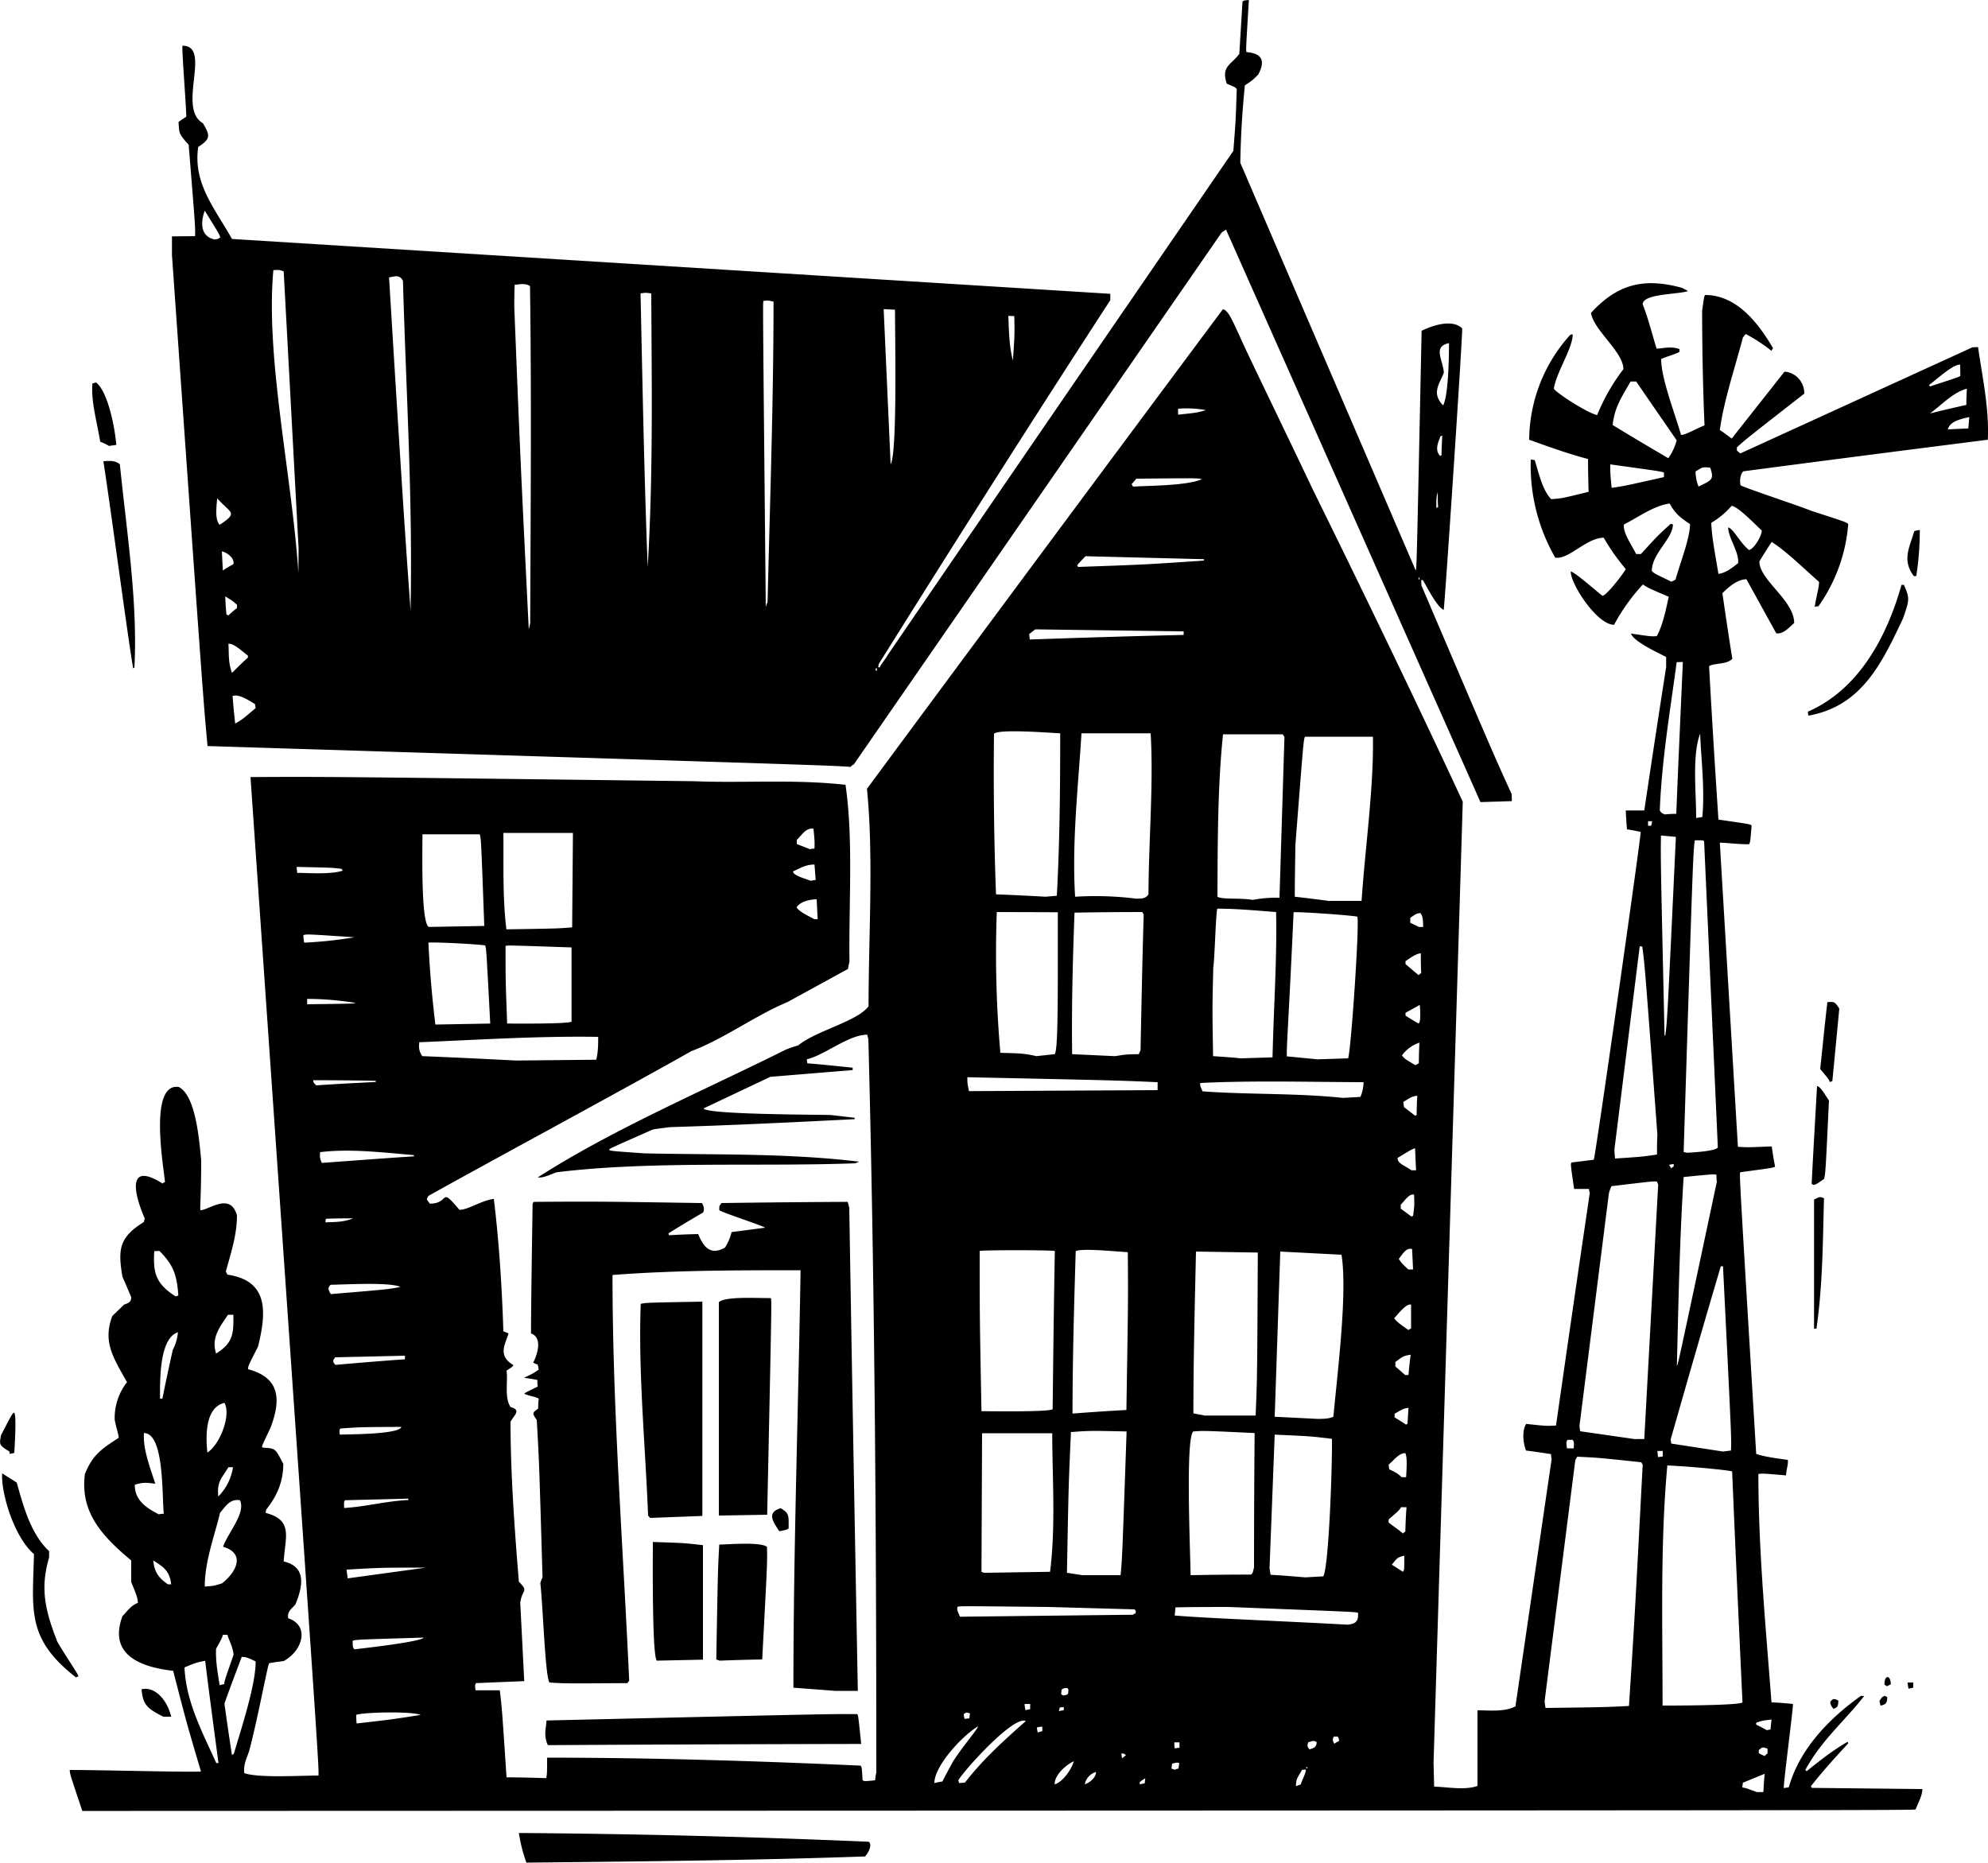 <svg xmlns="http://www.w3.org/2000/svg" width="960" height="899.534" shape-rendering="geometricPrecision" text-rendering="geometricPrecision" image-rendering="optimizeQuality" fill-rule="evenodd" clip-rule="evenodd" viewBox="0 0 10 9.37"><path d="M2.648 9.37a.764.764 0 0 1-.038-.149 49.2 49.2 0 0 1 1.759.044c.02.01.002.054-.018.074-.574.02-1.142.025-1.703.031zM.414 9.11c-.063-.188-.063-.188-.063-.206.166 0 .544.011.66.008-.073-.247-.073-.247-.14-.507-.18-.02-.324-.089-.255-.275.023-.023.04-.052.078-.067C.69 8.032.69 8.032.66 7.958V7.85c-.152-.127-.257-.245-.233-.435.04-.098.084-.126.17-.182 0-.018-.01-.039-.02-.09a.291.291 0 0 1 .062-.19C.569 6.829.516 6.75.565 6.62l.059-.057c.026-.009.036-.015.036-.038a6.255 6.255 0 0 0-.044-.102c-.025-.144-.013-.2.108-.276a.269.269 0 0 1 .004-.018c-.053-.12-.093-.291.09-.175a.03.03 0 0 1 .012-.008c-.008-.082-.082-.5.069-.478.086.043.103.267.113.368 0 .177-.007.242-.004.252.043 0 .15-.093.184.026 0 .095-.028.182-.056.282l.008.016c.201.03.2.177.154.362-.05.098-.05.098-.05.114.155.041.17.146.112.296-.044.092-.044.092-.04.098.068.005.063.002.105.082 0 .085-.029.159-.086.23-.002.006-.002.01-.002.017.14.036.097.123.09.244.108.025.102.113.059.216-.016.02-.044.036-.036.07.108.036.074.162-.023.215-.024.003-.049.006-.073.011-.009.013-.054.264-.1.439-.01.034-.031.067-.025.114.074.025.277.012.373.012.002-.06.002-.06-.342-5.023.386-.002.386-.002 2.235.021.244.01.5-.011.758.018.04.27.016.6.02.89a.235.235 0 0 0-.007.036l-.305.167c-.165.069-.319.185-.484.247-.335.19-1.022.56-1.322.728a.06.06 0 0 0-.008.018l.015.021c.104 0 .046-.091.149.031.045 0 .11-.047.173-.055.026.212.041.443.048.666a.321.321 0 0 1 .026.011c-.017.056-.056.111.024.159-.003.008-.003.008-.034.028.008.05-.012.135.02.183.055.016.02.038 0 .074 0 .26.02.536.042.805.052.052.016.036.007.106l.02.394-.243.01c-.005.011-.005.011-.002.036h.122c.011.092.011.092.034.438.065 0 .132.002.2.004.004-.026.004-.026.004-.103.522 0 1.041.016 1.576.04.007.007.007.007.011.074.01.005.01.005.063 0a.328.328 0 0 1 .006-.04c0-1.231-.008-2.466-.04-3.689l-.006-.022c-.093 0-.214.103-.304.124l.003.02c.076.006.15.014.228.022v.012l-.414.034-.336.159c.015.031.575.031.64.033l.12.014v.007c-.316.016-.624.031-.928.04-.03.004-.06.007-.087.012-.22.097-.22.097-.22.102.007.006.007.006.178.018.353.008.718-.002 1.081.042a.1.1 0 0 0-.02.008c-.497.018-1.025-.013-1.503.045-.031.011-.067.03-.095.026.38-.244.84-.439 1.248-.643.02-.008.041-.015.062-.021.089-.074.297-.12.354-.197 0-.358.026-.75-.008-1.094.595-.805 1.192-1.609 1.79-2.412.03 0 .063.093.085.134.003.016.186.39.365.767.253.514.508 1.04.757 1.576l-.147 4.835.003.12c.056 0 .154.02.218-.004v-.38c.057-.001.132.01.191-.02l.182-1.244a.126.126 0 0 1-.003-.025 3.894 3.894 0 0 0-.126-.018c-.018-.049-.018-.105.001-.134.103.011.103.011.15.008.056-.39.112-.78.17-1.17a.082.082 0 0 1-.004-.02h-.075c-.018-.125-.018-.125-.013-.133l.112-.014c.009-.02.24-1.642.236-1.649-.023-.005-.046-.01-.069-.013a1.982 1.982 0 0 1-.006-.095h.093c.036-.24.072-.48.11-.721v-.051c-.054-.028-.164-.079-.177-.118.101.015.101.015.13.013.032-.059.047-.14.06-.198-.103-.044-.103-.044-.13-.062a.989.989 0 0 0-.145.203c-.085 0-.218-.203-.218-.268.017 0 .126.096.159.122.021 0 .103-.108.118-.134a1.097 1.097 0 0 1-.111-.158c-.087 0-.177.112-.244.1a.93.93 0 0 1-.123-.493c.007 0 .013.001.02.003.018.054.037.15.083.196.054-.004.054-.004.188-.037a5.673 5.673 0 0 1-.003-.165c-.106-.028-.21-.066-.296-.097a.796.796 0 0 1 .206-.527.03.03 0 0 1 .013-.003c0 .07-.082.19-.095.273.01.02.169.123.218.133a.997.997 0 0 1 .132-.231c0-.087-.15-.196-.163-.283.13-.142.262-.18.458-.126l.03.016c-.048.018-.228.012-.228.067.024.058.047.148.07.223.033-.002.077-.013.115.002v.014c-.023.013-.07.025-.092.036 0 .098.067.267.1.382.023 0 .083-.035.118-.048a14.077 14.077 0 0 1-.012-.576c.01-.072.01-.072.015-.08.155 0 .263.133.342.268a.036.036 0 0 0-.008.013.824.824 0 0 0-.13-.085l-.014.018c-.038.146-.095.313-.116.465.02.013.039.028.06.043l.265-.336c.043 0 .1.04.1.11-.291.227-.291.227-.339.27v.016l.017.015 1.168-.534.028-.001c.02.144.057.307.049.466-.41.052-.822.105-1.23.159-.014.013-.019.042-.014.07.025.015.3.105.354.128.176.057.176.057.188.067a.828.828 0 0 1-.15.414.059.059 0 0 0-.019.003c.015-.085.022-.096.022-.126-.082-.072-.16-.15-.238-.201a3.253 3.253 0 0 0-.062.098c0 .095.175.195.175.31-.03.027-.055.056-.09.052l-.15-.272c-.048 0-.095.044-.121.07.016.11.032.22.05.33-.029.03-.088.02-.117.037.014.257.03.514.047.772.16.023.16.023.167.03-.007.083-.007.083-.013.094-.064 0-.087-.006-.147-.008l.091 1.53c.048.003.048.003.17-.002.005.033.01.067.017.102-.013.006-.013.006-.175.028-.005.01-.005.01.08 1.417.04.014.101.022.159.03.003.025-.007.043-.009.078-.116-.01-.116-.01-.139-.007 0 .378.036.76.066 1.149.036.001.072.004.108.008.001.024-.05.412-.046.423l.025-.004c.054-.193.204-.347.363-.46l.016.001c-.1.128-.214.221-.296.372l.007.006c.067-.054.13-.104.206-.148l.003.008c-.06.065-.128.139-.188.216l.005.008L9.67 9c0 .03-.02.067-.034.102-.013.005-.013.005-9.222.008zm8.423-.095c-.057-.021-.057-.021-.073-.023l.003-.024.11-.045c-.004.03-.005.061-.007.092h-.033zm-2.318-.03c0-.042.013-.048.03-.081.007-.002.014-.002.02-.002-.001.021-.02.053-.026.075a.144.144 0 0 0-.024.009zm-1.214-.01c0-.047.057-.096.096-.115-.008.036-.055.106-.096.116zm.152 0a.08.08 0 0 1 .056-.061c0 .03-.033.054-.056.062zm.276 0v-.01a.162.162 0 0 1 .028-.019l-.003.025-.025.005zM4.7 8.97c0-.09.15-.247.221-.286-.014.028-.075.097-.127.177a5.693 5.693 0 0 0-.054.101.335.335 0 0 0-.04.008zm.125 0l-.005-.014c.036-.058.28-.328.34-.298-.113.1-.214.191-.306.309l-.03.003zm1.085-.067l-.017-.006c0-.009.002-.017.003-.025.025-.006.025-.006.036-.003a.935.935 0 0 0-.004.028c-.007.001-.014.003-.018.006zm.66-.006V8.89h.007v.005H6.57zm-5.482-.028c-.077-.169-.152-.311-.16-.481.037-.015.058-.026.104-.033.021.17.044.342.067.514h-.011zm4.556-.023c-.001-.008-.003-.016-.003-.025.012 0 .012 0 .023.009a.173.173 0 0 0-.02.016zm3.233-.012a.56.56 0 0 1-.03-.014v-.017c.014-.006.01-.02.044-.006v.024a.05.05 0 0 0-.014.013zM1.167 8.83a14.213 14.213 0 0 1-.038-.26c.028-.08.058-.158.087-.235.021 0 .033.005.07.023 0 .117-.068.324-.11.465-.004.002-.007.003-.009.007zm5.42-.03c-.017-.018-.008-.026-.006-.036.015-.001.023-.013.042 0 0 .028-.02.031-.035.036zm-.678-.005c-.002-.011-.002-.021-.002-.03h.026v.027l-.024.003zm-3.153-.016c-.023-.048-.009-.084-.007-.124 1.424-.033 1.424-.033 1.563-.032.005.007.005.007.02.15-.526.001-1.051.003-1.576.006zm3.956-.007c-.012-.018-.007-.027-.003-.036h.02c.007.013.007.013.006.023a.105.105 0 0 0-.023.013zM5.22 8.716c-.002-.01-.004-.018-.004-.026.009-.002.017-.004.027-.004v.023c-.009.002-.017.003-.023.007zm3.668-.012a.845.845 0 0 0-.054-.028v-.01c.03-.01.03-.01.077-.016l-.005.05a.266.266 0 0 0-.018.004zM1.794 8.67c-.002-.015-.002-.03-.002-.043.026-.013.275-.02.324 0-.147.023-.147.023-.322.043zm3.058-.023c-.002-.008-.004-.016-.004-.025.015-.006.005-.01.031-.003l-.003.025-.024.003zm-4.03-.011c-.087-.043-.103-.064-.11-.138.069-.016.13.056.149.138h-.04zm4.504-.028l.005-.018c.007-.002.013-.002.02-.002v.016c-.009 0-.017.002-.025.004zm-.168-.005c-.002-.012-.004-.021-.004-.031h.028v.026l-.024.005zm4.064-.007c-.015-.02-.015-.024-.015-.036.01-.01.015-.02.04-.005 0 .023-.002.036-.025.041zm-1.448-.005c-.002-.013-.004-.024-.004-.036l.154-1.209a.178.178 0 0 1 .01-.018c.106.005.106.005.322.028a.094.094 0 0 0 .007.012c-.04.765-.04.765-.069 1.214-.12.006-.12.006-.42.01zm.589-.011c0-.404-.012-.817.024-1.208.116.005.303.023.326.03.016.386.034.774.052 1.162-.016.016-.37.016-.402.016zm1.096 0l-.005-.023c.013-.02.013-.02.026-.026l.013.006c0 .028-.005.038-.034.043zm-4.11-.05l-.011-.007c0-.009.001-.017.003-.025.013-.006.013-.006.028-.006.006.006.006.006.004.027-.006.007-.006.007-.024.01zm-1.147-.024l-.211-.016c0-.705.025-1.409.036-2.1-.32 0-.641 0-.946.024 0 .672.053 1.36.084 2.042-.004.003-.007.006-.008.011-.318.002-.318.002-.392-.003-.022-.012-.034-.391-.047-.5a.141.141 0 0 1 .011-.029c-.017-.582-.017-.582-.029-.792-.026-.036-.02-.037.007-.057 0-.018.001-.034.003-.05-.012-.009-.05-.014-.072-.024 0-.004 0-.004.067-.037-.002-.012-.002-.023-.002-.033-.023-.005-.045-.008-.067-.011.046-.022.046-.022.074-.041a54.051 54.051 0 0 0-.005-.025.321.321 0 0 1-.023-.01c.023-.045.047-.127-.011-.147.001-.217.005-.433.008-.65.001-.004.003-.01.006-.012.324-.002.324-.002.846.006.003.005.017.03.005.048a6.084 6.084 0 0 0-.173.104c0 .004.001.007.003.01.047-.003.096-.005.146-.006.022.052.054.114.135.068a.26.26 0 0 0 .033-.078l.169-.022c-.02-.013-.213-.075-.231-.088 0-.03.002-.021.011-.036.211-.003.423-.005.635-.006l.008.029c.013.81.028 1.62.043 2.431h-.113zM9.6 8.495c-.002-.012-.004-.021-.004-.031h.028v.026l-.024.005zm-.108-.012c-.005-.003-.01-.006-.013-.01 0-.05.032-.047.032 0l-.02.01zm-8.387-.005c-.012-.072-.021-.13-.018-.184.03-.054.03-.054.034-.07h.023c.007.027.026.055.031.1-.046.132-.046.132-.047.148-.008.002-.017.003-.023.006zm-.723-.04c-.25-.195-.218-.336-.211-.62-.099-.084-.167-.307-.16-.406l.073.046c.03.104.067.256.163.345v.032c-.045.153-.022.262.041.423.045.078.099.153.107.175a.113.113 0 0 0-.013.005zm2.922-.084c-.025-.024-.02-.543-.02-.597.156.005.156.005.252.016v.576l-.232.005zm.316 0l-.017-.006c.008-.452.008-.452.015-.578.04 0 .201-.015.24.011.002.076.002.076-.024.567a9.107 9.107 0 0 0-.214.006zm-1.838-.057c-.008-.012-.008-.012-.008-.043.018-.006.018-.006.357-.016-.01.021-.321.056-.349.059zm4.997-.124c-.367-.02-.7-.032-.87-.046l.004-.041c.089-.002.177-.002.267-.002.646.025.646.025.651.03.004.049-.02.055-.052.059zm-1.95-.04c-.015-.034-.015-.034-.013-.049.006-.005.006-.005.46 0l.431.012c.007.008.007.008.005.02a.033.033 0 0 0-.013.007l-.87.01zM1.03 7.981c0-.128.05-.257.077-.371.025-.028.048-.072.1-.063.031.064-.062.166-.085.234.11.032.073.122-.005.184-.041.013-.041.013-.087.016zM.845 7.97c-.058-.038-.07-.077-.074-.12.046.03.082.048.09.12H.845zm.904-.03l-.006-.044c.173-.01.173-.01.4-.01l-.394.054zm4.816-.005c-.06-.005-.117-.01-.174-.013l-.005-.033.026-.672c.18.008.18.008.288.021.002.136-.016.65-.044.692l-.091.005zm-1.12-.011l-.078-.012c.008-.44.008-.44.02-.708.098-.007.098-.007.28-.003-.022.633-.022.633-.03.723h-.192zm.544 0c-.002-.13-.026-.684.013-.723.054-.004.054-.004.309.008-.002.224-.003.45-.003.676-.007.029-.007.029-.015.036-.101 0-.203.001-.304.003zm-1.036-.012c-.007-.001-.011-.003-.016-.005l.003-.697h.353c0 .221.018.468-.011.697l-.329.005zm2.104-.005l-.056-.036c.025-.029.025-.037.063-.045 0 .07 0 .07-.007.081zm0-.193c-.024-.02-.049-.037-.072-.055v-.015c.016-.016.057-.046.062-.062h.028c-.003.04-.005.082-.006.123-.005.003-.009.006-.012.01zM3.92 7.703c-.038-.056-.06-.095.007-.116.044.026.04.036.04.101-.008.007-.008.007-.047.015zm-.65-.067l-.01-.012c-.014-.358-.05-.718-.037-1.065.031-.006.031-.006.31-.011v1.078l-.263.01zm.346-.012V6.551c.03-.031.198-.02.261-.021.005.008.005.008-.018 1.09l-.243.004zM.799 7.618c-.079-.04-.121-.08-.121-.149.036-.01.046-.013.103-.005-.028-.088-.062-.173-.057-.255.104 0 .09.322.1.406-.009 0-.017.001-.025.003zm.932-.033c-.001-.031-.001-.031.005-.038l.318-.008v.007c-.113.005-.216.034-.323.04zm-.633-.057c-.008-.077.02-.095.051-.147h.023a.264.264 0 0 1-.074.147zm5.953-.097c-.023-.02-.023-.02-.063-.04l-.003-.023c.023-.018.05-.058.084-.058.011.023.006.082.004.121h-.022zM8.34 7.33l-.003-.031h.027v.028l-.024.003zM.048 7.314v-.012c-.057-.033-.05-.038-.043-.082.056-.108.056-.108.066-.114.013.013.003.16.001.203l-.024.005zm.995-.007c-.009-.088-.01-.227.086-.25.035.062-.024.212-.086.25zm7.624-.005l-.26-.04a.128.128 0 0 1-.003-.022c.083-.291.166-.58.252-.87h.011c.043.87.043.87.04.927a2.896 2.896 0 0 0-.04.005zm-.785-.016c-.004-.031-.004-.031.003-.043h.026c.007.012.007.012.005.043h-.034zm.345-.046l-.278-.04a.182.182 0 0 1-.004-.027l.148-1.17c.003-.013.008-.025.013-.036.21-.025.21-.025.229-.023l.006.015-.07 1.28h-.044zm-6.518-.023c-.002-.025-.002-.025.004-.031.102-.007.102-.007.306-.008-.01.039-.28.037-.31.039zm5.364-.05c-.02-.014-.039-.025-.058-.037v-.018c.045-.026.045-.026.07-.03l-.005.081c-.003 0-.005.002-.007.003zm-.441-.029l-.22-.011.028-.831.308.016c.03.187-.018.574-.041.815-.023.011-.052.01-.075.011zm-.576-.018l-.053-.01c0-.274.007-.55.013-.814l.311.005c-.003.628-.003.628-.011.82h-.26zm-.661-.01c0-.274.008-.55.016-.816.033-.016.2.002.262.005.002.234.002.234-.007.794-.091.005-.181.011-.271.018zm-.458-.01c-.009-.477-.009-.477-.009-.807.007-.005.354-.005.378 0-.005.265-.008.53-.011.796-.015.015-.33.01-.358.01zM.805 7.036c0-.083-.006-.303.09-.334a.232.232 0 0 1-.026.089c-.018.081-.036.163-.052.245H.805zm6.262-.12l-.048-.042v-.023c.032-.021.033-.03.077-.036a1.923 1.923 0 0 0-.011.102h-.018zm1.368-.045c.008-.324.014-.638.034-.95.142-.014.142-.014.165-.012 0 .011 0 .023.002.036-.196.922-.196.922-.201.926zm-6.748-.005c-.01-.012-.01-.012-.011-.023l.01-.015.351-.008v.018c-.117.008-.234.018-.35.028zm-.6-.057c-.026-.08.02-.136.06-.195h.027c0 .087.004.139-.087.195zm5.998-.118c-.03-.021-.06-.041-.072-.06.015-.014.06-.076.085-.068v.12a.036.036 0 0 0-.013.008zm2.04-.007v-.65c.02-.007.023-.019.05-.006-.006.213-.006.435-.038.656h-.012zM.884 6.522C.78 6.456.77 6.399.776 6.294l.026-.001c.067.067.088.116.095.225a.03.03 0 0 0-.013.004zm.78-.012c-.016-.026-.014-.034-.001-.047.057 0 .297-.015.351.011-.062.012-.062.012-.35.036zm5.42-.124c-.033-.031-.033-.031-.048-.053.016-.018.034-.058.067-.05l.005.103h-.023zm-5.447-.237c0-.007.001-.013.003-.018.046-.002.091-.002.137-.002-.052.02-.093.018-.14.02zM7.1 6.12l-.054-.04v-.02c.018-.017.043-.058.067-.05.002.054.002.054-.005.107a.013.013 0 0 0-.008.003zm2.024-.159a.08.08 0 0 1-.011-.005c.008-.165.018-.329.027-.492.017 0 .04.044.06.072-.017.358-.017.358-.024.394-.037.026-.037.026-.052.031zm-2.024-.074c-.04-.027-.07-.034-.07-.062.069-.042.069-.042.088-.049l.005.111h-.023zm1.306-.01a.179.179 0 0 0-.01-.017.097.097 0 0 1 .023-.004v.012c-.005.003-.01.006-.013.01zM1.619 5.85c-.014-.028-.009-.042-.009-.054.143-.018.305 0 .472.015v.006c-.156.01-.31.022-.463.033zm6.505-.023c-.002-.016-.003-.03-.003-.046l.127-1.02a.04.04 0 0 1 .013.001c.013.098.013.098.076.946-.002.033-.002.065-.002.1-.075.011-.075.011-.211.02zm.363-.028a.266.266 0 0 1-.018-.004c.047-1.493.047-1.493.056-1.568.042 0 .042 0 .047.005l.069 1.54c-.01.02-.14.026-.154.027zm-1.368-.186l-.057-.044-.003-.026c.023-.012.036-.027.07-.031a1.965 1.965 0 0 0-.003.098c-.003 0-.005.001-.007.003zm-.363-.09c-.24-.025-.478-.016-.707-.033-.013-.03-.013-.03-.011-.042.26-.013.55-.005.821-.004 0 .02-.006.053-.016.074l-.087.005zm-1.882-.034c-.008-.04-.008-.04-.008-.07.755.016.755.016.957.025v.04l-.949.005zM1.591 5.46c-.015-.015-.015-.015-.015-.026.105 0 .21.001.314.003v.006c-.1.005-.2.01-.3.017zm7.613-.017c-.005-.014-.005-.014-.048-.065.012-.113.023-.226.036-.337.03 0 .035-.008.06.033l-.035.365a.112.112 0 0 0-.013.004zm-2.085-.085c-.054-.032-.054-.032-.067-.049a.182.182 0 0 1 .088-.064 2.166 2.166 0 0 0-.003.104.178.178 0 0 0-.018.01zm-4.522-.023c-.159-.008-.316-.016-.473-.022-.021-.032-.016-.051-.015-.07.293-.012.598-.032.9-.027 0 .033 0 .079-.01.115l-.402.004zm4.03-.006l-.154-.015c-.002-.052.01-.193.034-.725.02-.003.267.013.32.022.014.014-.032.687-.046.713l-.154.005zm-.385-.005c-.047-.005-.095-.008-.14-.011-.004-.243-.004-.243.001-.447.007-.04.012-.26.02-.295.093 0 .193.009.296.017.005.235-.012.477-.018.731l-.159.005zm-1.029-.011c-.072-.018-.128-.014-.181-.017a5.731 5.731 0 0 1-.018-.708l.307.001c0 .429.002.696-.016.714l-.092.01zm.396 0l-.216-.01c-.003-.249.003-.47.012-.712.112-.002.227-.003.341-.003l.007.013c-.007.227-.011.455-.016.684a.06.06 0 0 0-.008.018c-.063.001-.063.001-.12.01zm2.764-.102c-.02-.893-.02-.893-.018-1.008l.075.007c-.043.916-.043.916-.053.998l-.004.003zM2.19 5.154a5.527 5.527 0 0 1-.035-.412c.03-.004.255.008.285.014.006.012.006.012.026.393l-.276.005zm.361-.005c-.008-.221-.008-.221-.008-.39.008-.004.008-.004.332.007v.373c-.013.013-.304.01-.324.01zm4.585 0c-.023-.013-.045-.026-.066-.04v-.014l.072-.04c0 .012.008.08-.006.094zm-5.591-.097v-.027c.08 0 .15.006.244.02-.012.004-.012.004-.244.007zm5.59-.147a12.95 12.95 0 0 0-.065-.055v-.015c.026-.017.048-.035.077-.04 0 .033 0 .066.002.1a.09.09 0 0 0-.013.01zM1.53 4.742c-.002-.014-.004-.027-.004-.038.02-.005.02-.005.257.011a2.086 2.086 0 0 1-.253.027zm1.017-.068c-.02-.17-.013-.328-.015-.484h.35l-.004.475c-.07.006-.07.006-.33.01zm-.39-.011c-.04-.02-.032-.381-.032-.466h.288c.007.023.007.023.023.461l-.28.005zm4.98 0l-.043-.021v-.025c.031-.021.031-.021.05-.024.014.013.014.04.015.07h-.022zm-3.042-.04c-.038-.02-.074-.037-.088-.058.013-.026.062-.041.101-.041l.005.1h-.018zm2.595-.09a6.493 6.493 0 0 0-.177-.022c0-.087.002-.174.003-.26.041-.527.041-.527.048-.545h.342c.005.253-.04.568-.057.826h-.16zm-.39-.006c-.053-.011-.153-.001-.176-.016.001-.272.001-.558.028-.817h.3l.009.013-.025.809a.647.647 0 0 0-.135.011zm-.582-.006a1.66 1.66 0 0 0-.31-.01c-.017-.275.016-.558.032-.822h.348c.015.252-.01.54-.011.81-.016.025-.04.02-.059.022zm-.458-.01a12.795 12.795 0 0 0-.25-.012A16.77 16.77 0 0 1 5 3.691c.025-.024.262-.006.333-.002 0 .262-.002.544-.017.817l-.057.005zm-1.181-.08c-.022-.009-.095-.028-.089-.048.035-.015.062-.034.107-.034l.006.078c-.008 0-.016.002-.024.004zm-2.584-.04l-.003-.03c.185.004.185.004.226.01l.006.009c-.062.02-.175.011-.229.011zm2.577-.12l-.064-.025v-.021c.025-.023.046-.063.084-.056.006.062.006.062.005.1-.009 0-.017.001-.025.003zm4.218-.117v-.023h.021a.526.526 0 0 0-.005.023H8.29zm.242-.04c0-.133-.021-.315.02-.423.005.13.024.277.011.419a1.29 1.29 0 0 0-.03.005zm-.158-.017c-.017-.008-.017-.008-.025-.02.01-.255.052-.5.085-.746l.031-.001c-.011.253-.023.508-.033.764-.02 0-.039.001-.058.003zm-.927-.062l-1.28-2.88-.022.015-1.85 2.675a.064.064 0 0 0-.017.013c-.083-.007-.083-.007-3.234-.105-.022-.237-.022-.237-.179-2.47v-.094l.116-.001c.002-.041.002-.041-.032-.46C.897.671.902.67.898.614.91.604.924.596.937.587.938.553.913.237.918.23c.15 0-.03.314.103.39.035.06.041.078-.024.119-.026.183.08.304.17.463l4.418.276v.032c-.39.6-.78 1.215-1.164 1.829a.059.059 0 0 0-.003.018h.008c.005-.017.028-.04.038-.06.579-.847 1.16-1.693 1.74-2.538.012-.154.012-.154.017-.311-.007-.009-.007-.009-.05-.027-.029-.088.02-.093.063-.15L6.25.008c.007-.006.007-.006.032-.008-.015.25-.015.25-.012.262.059.005.105.028.059.113-.03.03-.03.03-.067.054a4.497 4.497 0 0 0-.023.39l.882 2.05c.005-.004.005-.004.03-1.205.042-.021.151-.064.204-.012.003.032-.089 1.412-.093 1.416-.038-.018-.09-.128-.105-.15h-.008l.001.027c.362.848.362.848.454 1.05l.001.035-.159.005zM1.183 3.64c-.005-.047-.01-.093-.013-.139.033-.01.074.018.113.041 0 .007.002.013.003.02-.067.057-.067.057-.103.078zm7.914-.04a.082.082 0 0 1-.003-.02c.259-.113.398-.38.471-.638h.012c.03.068.028.075-.004.168-.106.224-.207.442-.476.49zm-7.93-.215c-.02-.052-.015-.103-.018-.147.03 0 .062.033.098.06v.01c-.028.025-.054.051-.08.077zm3.238-.011v-.012h.006v.012h-.006zM.67 3.362C.648 3.244.558 2.565.52 2.32c.014 0 .058-.008.083.016.032.323.091.692.073 1.023-.003 0-.005.002-.006.003zm4.51-.145l-.003-.027a.515.515 0 0 1 .031-.024l.746.01v.018c-.258.006-.517.014-.774.023zM2.66 3.17c-.043-.87-.043-.87-.073-1.623 0-.04 0-.077.002-.115.023 0 .05-.01.077.007.008.561.003 1.125.001 1.696l-.008.035zm-1.511-.074l-.01-.005c-.003-.03-.005-.062-.006-.091.037.023.037.023.059.042v.017a.466.466 0 0 0-.043.037zm.916-.023c-.008-.135-.02-.225-.108-1.678.015 0 .053-.02.07.018.015.548.05 1.096.038 1.66zm1.787-.016c-.015-1.531-.015-1.531-.012-1.543.023-.003.023-.003.051.003 0 .496-.018 1.008-.03 1.512a.138.138 0 0 0-.01.028zm4.555-.131c-.087-.042-.087-.042-.098-.054 0-.088.106-.162.106-.234l-.011-.003c-.063.057-.063.057-.15.152H8.23c-.023-.047-.068-.108-.061-.149.069-.034.15-.095.23-.105.022.041.045.067.102.103 0 .072-.05.197-.073.28l-.02.01zm-1.271-.011v-.01h.004v.01h-.004zm2.491-.017c-.062-.082-.02-.147.002-.226a.138.138 0 0 1 .028-.006c0 .07-.005.152-.018.232h-.012zm-.983-.011c-.015-.093-.033-.179-.036-.257a.413.413 0 0 0 .102-.085c.029 0 .116.09.152.124 0 .025-.036.09-.064.098-.048-.039-.077-.106-.105-.114 0 .052.056.124.05.18-.03.023-.061.049-.099.054zm-7.143-.005c-.033-.498-.166-1.077-.126-1.523.03-.002.03-.002.052.006l.075 1.393-.001.124zm-.38-.012a37.548 37.548 0 0 0-.005-.096c.013 0 .066.028.058.064a.563.563 0 0 0-.053.032zm2.137-.018c-.018-.464-.026-.92-.036-1.376.024-.004.024-.004.054 0 .002.454.01.907-.018 1.376zm2.165 0a.036.036 0 0 0-.005-.008c.013-.016.027-.03.042-.046l.596.015v.007c-.295.02-.295.02-.633.032zM1.105 2.64c-.028-.028-.013-.108-.013-.134.067.077.11.07.013.134zm6.12-.085c0-.034-.001-.054.007-.079 0 .025 0 .05.002.076a.012.012 0 0 0-.008.003zm.882-.101C8.1 2.385 8.1 2.385 8.1 2.336c.252.035.252.035.27.041V2.4c-.2.045-.2.045-.262.054zM5.7 2.448l-.008-.012.024-.028c.301-.003.301-.003.33.002-.07.034-.277.033-.346.038zm2.844 0a.21.21 0 0 1-.015-.077c.031-.015.026-.025.074-.018.02.06.008.062-.06.095zm-4.064-.113l-.035-.78.057.003c0 .139.012.724-.022.777zm3.912-.03c-.094-.055-.187-.11-.28-.167.01-.094.049-.145.09-.219h.028l.204.296a.285.285 0 0 1-.042.09zm-1.147-.011c-.032-.031-.007-.075 0-.098.003-.002.006-.004.01-.004a1.965 1.965 0 0 0-.004.099c-.003 0-.005.001-.006.003zM.55 2.244c-.016-.009-.03-.016-.046-.022-.016-.1-.047-.203-.039-.293l.018-.005c.059.044.095.226.102.314l-.035.005zm9.248-.084c.01-.041.067-.053.108-.062l-.005.057-.103.005zm-3.872-.074v-.03a.549.549 0 0 1 .14.007c-.045.013-.045.013-.14.023zm3.782-.006c.059-.043.114-.105.186-.125a1.313 1.313 0 0 0-.003.082 6.013 6.013 0 0 0-.183.043zM7.26 2.04c-.064-.064-.015-.113.003-.167-.008-.07-.055-.13.026-.147-.001.054-.001.257-.03.314zm2.448-.096a.028.028 0 0 1-.004-.008c.036-.025.116-.102.156-.102l.001.056c-.006.006-.006.006-.153.054zm-4.613-.13c-.02-.078-.02-.162-.023-.225l.03.001c.002.094.002.094-.007.224zm-4.018-.61C.98 1.181 1.03 1.06 1.03 1.06c.072.116.072.116.078.134-.01.008-.01.008-.031.011z"/></svg>